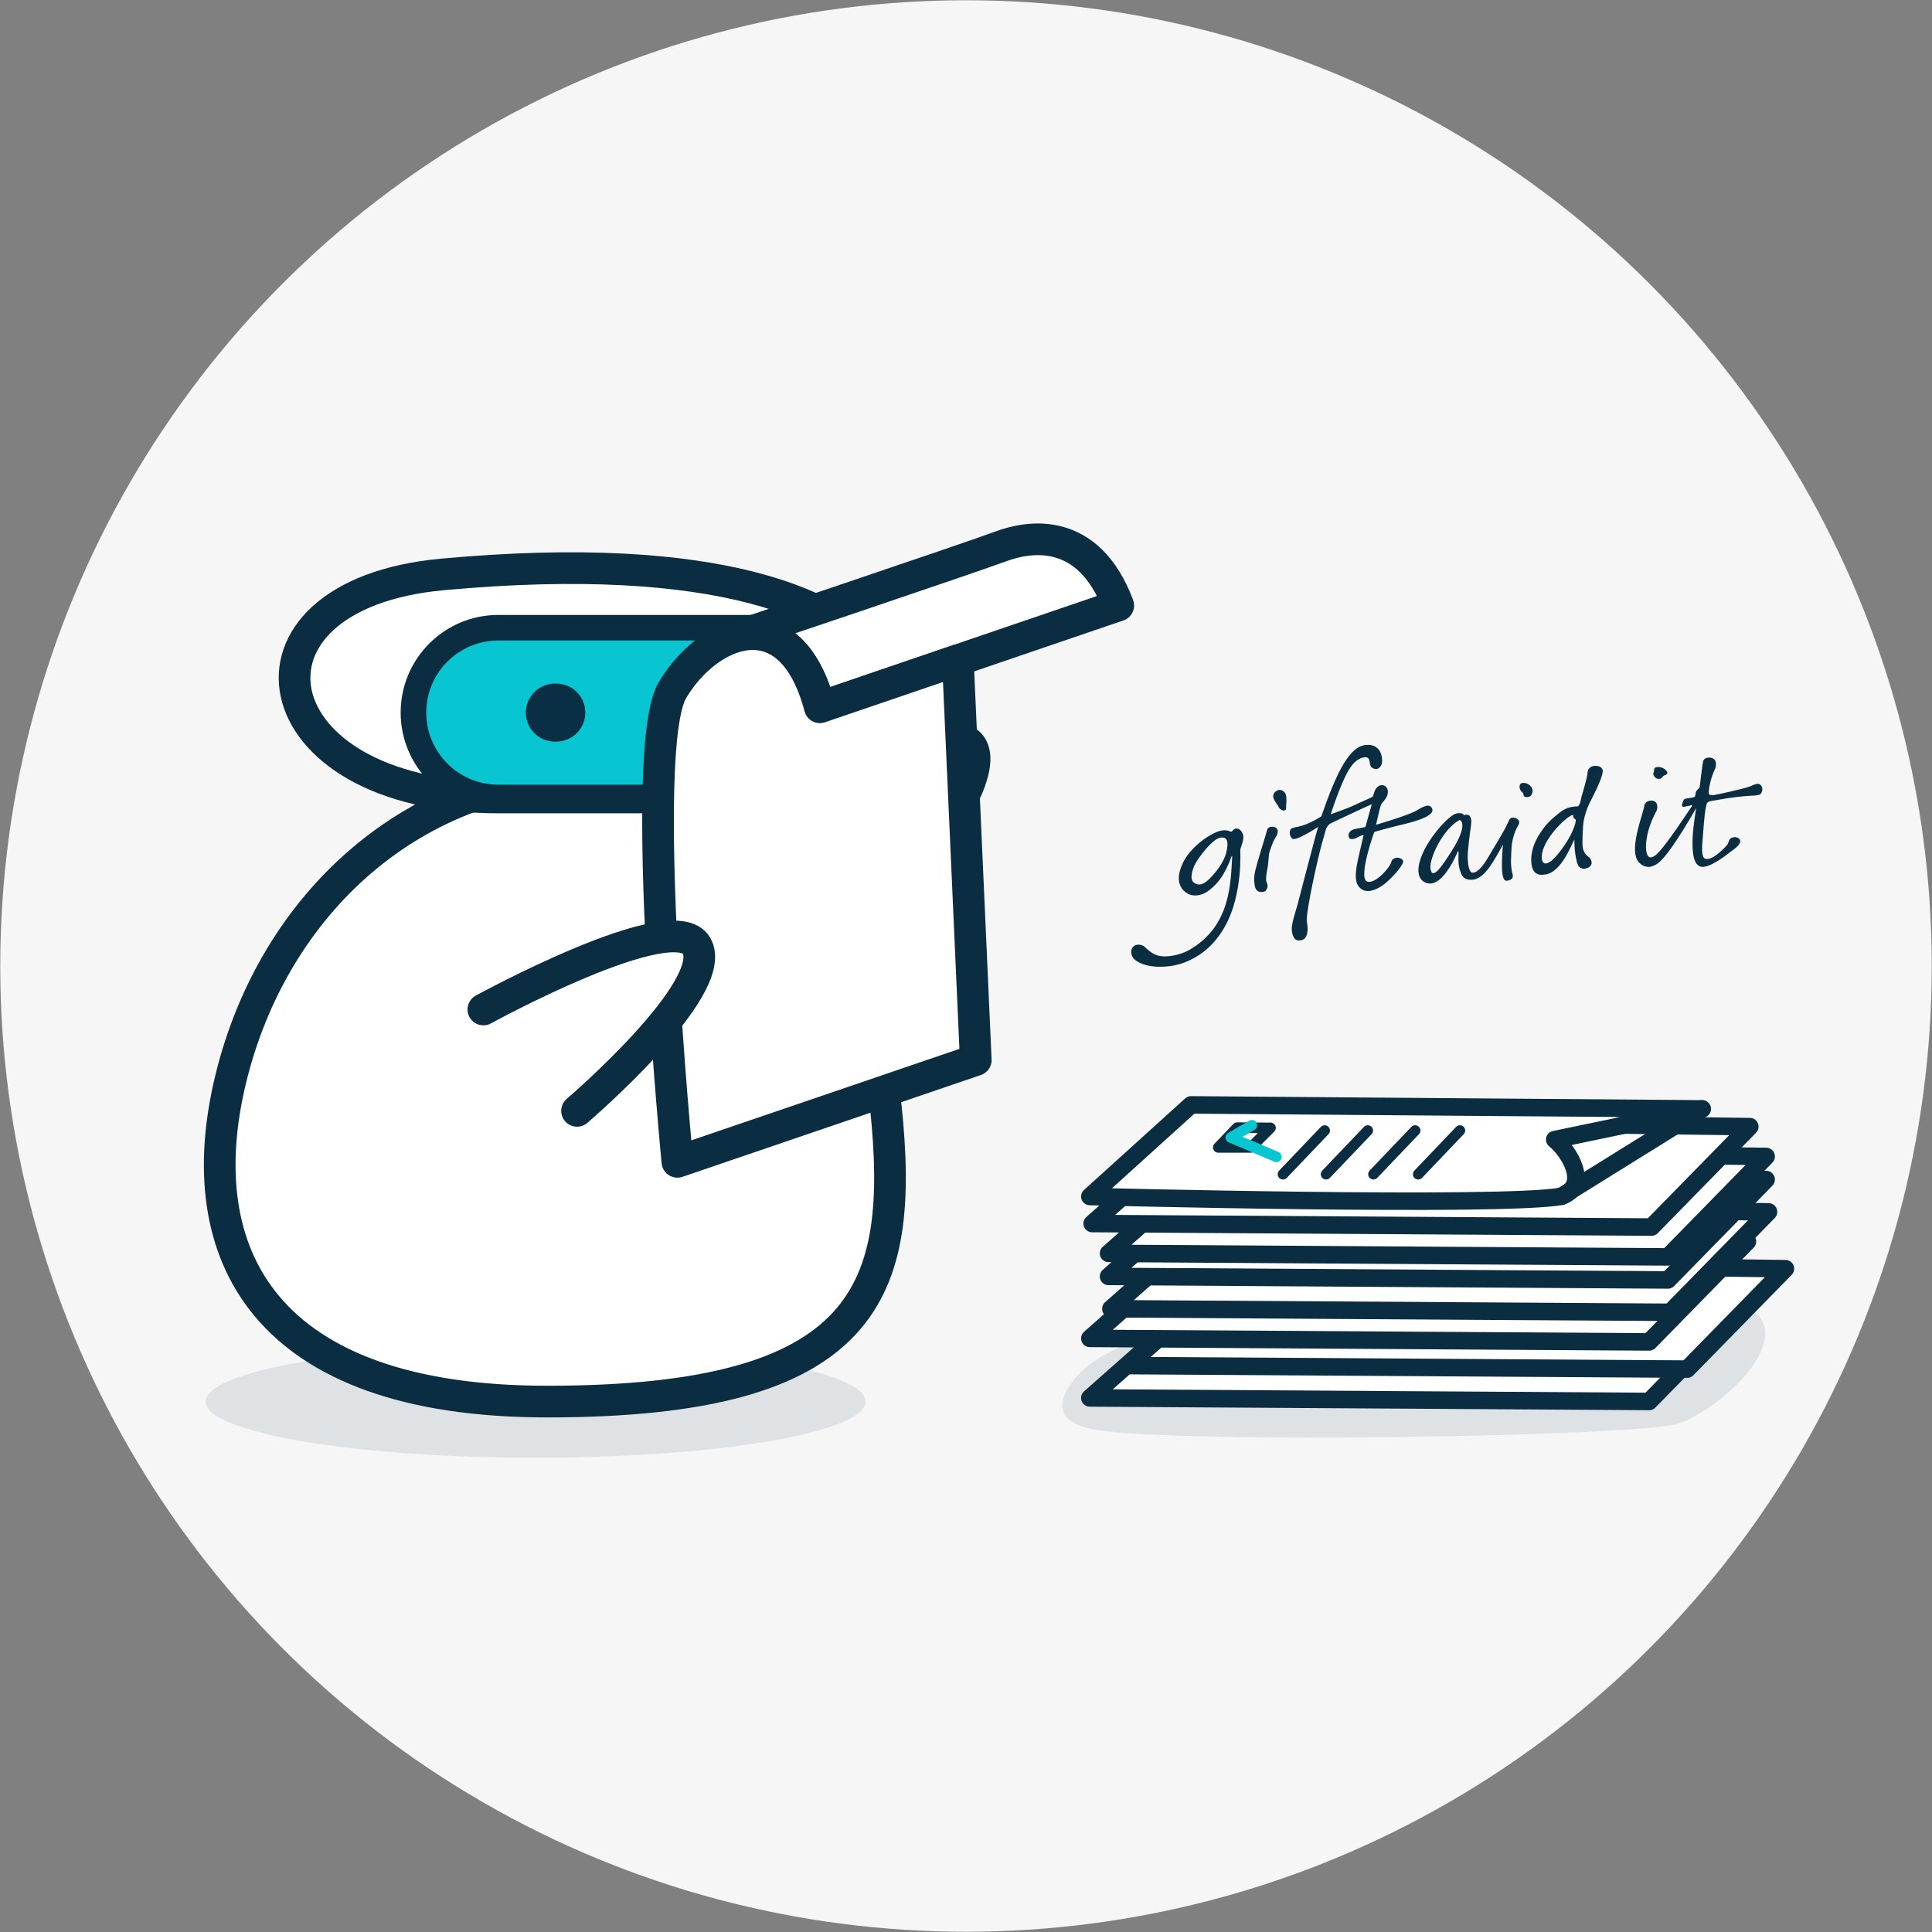 <svg enable-background="new 0 0 392.22 392.22" height="392.22" viewBox="0 0 392.22 392.22" width="392.22" xmlns="http://www.w3.org/2000/svg"><rect x="0" y="0" width="392.22" height="392.22" fill="#808080" stroke="none"/><circle cx="196.11" cy="196.11" fill="#f6f6f6" r="196.058"/><path d="m340.795 288.977c-8.077 2.729-101.671 4.16-118.3 1.298-9.237-1.59-7.854-6.647-3.326-11.446 14.513-15.38 82.252-16.453 119.25-16.453s13.159 22.958 2.376 26.601z" fill="#0b2d42" opacity=".1"/><ellipse cx="108.736" cy="284.539" fill="#0b2d42" opacity=".1" rx="66.989" ry="11.403"/><g stroke-linecap="round" stroke-linejoin="round"><path d="m173.655 191.577s29.199-32.036 23.45-40.227c-4.869-6.938-42.268 15.941-42.268 15.941" fill="#fff" stroke="#0b2d42" stroke-width="6.429"/><path d="m46.839 219.051c-8.654 35.633 6.818 65.488 64.237 65.488 65.45 0 72.625-22.502 68.757-59.81-3.847-37.109-21.116-67.553-58.425-67.553s-65.915 26.242-74.569 61.875z" fill="#fff" stroke="#0b2d42" stroke-width="6.429"/><path d="m133.503 161.896h32.336c26.765 0 36.196-55.611-76.025-45.278-45.131 4.155-37.77 45.278 11.353 45.278z" fill="#fff" stroke="#0b2d42" stroke-width="6.429"/><path d="m165.839 127.435c9.515 0 17.23 7.715 17.23 17.23s-7.715 17.23-17.23 17.23h-64.672c-9.515 0-17.23-7.715-17.23-17.23s7.715-17.23 17.23-17.23z" fill="#07c6d2" stroke="#0b2d42" stroke-miterlimit="10" stroke-width="5.194"/><path d="m153.537 144.665h-.285" fill="none" stroke="#0a2e43" stroke-miterlimit="10" stroke-width="11.787"/><path d="m112.928 144.665h-.285" fill="none" stroke="#0a2e43" stroke-miterlimit="10" stroke-width="11.787"/><path d="m149.579 129.184c6.59-1.769 13.437 1.505 16.868 14.405l60.575-20.668c-6.094-16.249-18.209-14.11-23.91-11.973-5.702 2.138-53.533 18.236-53.533 18.236z" fill="#fff" stroke="#0b2d42" stroke-width="6.429"/><path d="m194.459 134.031-28.012 9.557c-6.066-22.805-22.805-15.526-29.931-3.487-7.127 12.039 1.002 95.765 1.002 95.765l60.575-20.668z" fill="#fff" stroke="#0b2d42" stroke-width="6.429"/><path d="m98.129 204.939s38.655-21.18 43.294-12.915c4.827 8.599-24.277 33.497-24.277 33.497" fill="#fff" stroke="#0b2d42" stroke-width="6.429"/><path d="m221.249 283.797 113.549.716 19.954-20.388-109.742-1.35z" fill="#fff" stroke="#0b2d42" stroke-width="3.555"/><path d="m228.964 277.23 113.549.715 19.954-20.387-109.742-1.35z" fill="#fff" stroke="#0b2d42" stroke-width="3.555"/><path d="m221.249 271.71 113.549.715 19.954-20.387-109.742-1.35z" fill="#fff" stroke="#0b2d42" stroke-width="3.555"/><path d="m225.525 265.698 113.549.715 19.954-20.387-109.742-1.35z" fill="#fff" stroke="#0b2d42" stroke-width="3.555"/><path d="m225.05 259.13 113.548.717 19.954-20.389-109.741-1.35z" fill="#fff" stroke="#0b2d42" stroke-width="3.555"/><path d="m225.05 254.451 113.548.715 19.954-20.389-109.741-1.35z" fill="#fff" stroke="#0b2d42" stroke-width="3.555"/><path d="m221.726 248.392 113.548.715 19.955-20.387-109.743-1.35z" fill="#fff" stroke="#0b2d42" stroke-width="3.555"/><path d="m345.552 225.119-16.205 3.372-13.725 2.855c2.851 2.295 7.296 9.288 1.396 11.512-12.025 2.224-95.767.047-95.767.047l20.547-18.597z" fill="#fff" stroke="#0b2d42" stroke-width="3.555"/><path d="m345.552 225.119-28.536 17.739" fill="none" stroke="#0b2d42" stroke-width="3.555"/><path d="m268.928 229.511-8.469 8.873" fill="none" stroke="#0b2d42" stroke-width="2.143"/><path d="m251.153 228.924-3.833 4.016h6.642l3.967-3.968z" fill="#fff" stroke="#0b2d42" stroke-width="2.143"/><path d="m277.674 229.511-8.468 8.873" fill="none" stroke="#0b2d42" stroke-width="2.143"/><path d="m287.294 229.511-8.467 8.873" fill="none" stroke="#0b2d42" stroke-width="2.143"/><path d="m296.381 229.511-8.468 8.873" fill="none" stroke="#0b2d42" stroke-width="2.143"/><path d="m254.14 228.443-4.276 2.489 9.264 3.924" fill="none" stroke="#07c6d2" stroke-miterlimit="10" stroke-width="2.143"/></g><path d="m294.679 172.807c3.555-5.569 1.772-6.425 1.591-6.323-3.458 1.949-6.093 7.814-5.871 9.768.305 2.69 2.393-.49 4.28-3.445m13.469-5.112c-.67 1.13-1.05 2.483-1.226 3.72-.091.653-.197 3.491-.173 3.877 0 .038.091 1.328.239 1.865.085.307.611 1.412-1.079 1.645-.996.136-.976-2.353-.996-2.761-.037-.869.105-3.921.197-4.374.098-.463-.097.027-.28.331-.422.706-.913 1.66-1.5 2.6-.773 1.237-2.494 4.181-4.841 4.005-.878-.067-1.772-.179-2.282-2.627-.196-.939-.119-2.171-.099-2.913-.024-.152-.003-.328-.131-.256-.832 1.941-3.533 7.659-6.585 6.375-1.413-.594-2.11-2.419-.55-5.982 1.52-3.472 5.356-7.78 6.882-8.07 1.362-.258 1.503.427 1.503.427.124-.254.973-.223 1.159.139.247.486.413.57.249 1.849-.094.738-.78 5.36-.662 6.946.055.746.182 2.578.939 2.666 1.321.158 2.921-2.652 3.103-2.945.357-.575 3.205-5.353 3.556-6.05.378-.753.616-1.302.859-1.781.241-.479.977-.533 1.618-.097.643.44.319 1.042.1 1.411zm-60.304 2.341c-1.676.18-4.731 4.231-5.36 5.669-.643 1.468-.875 2.886-.112 3.477 1.581 1.227 3.215-.854 3.695-1.336.297-.298 2.377-2.566 2.9-4.87.344-1.521.504-3.115-1.123-2.94zm.872 17.978c-.115.207-.233.412-.356.615-1.234 2.049-2.855 3.879-4.861 5.197-2.72 1.784-5.275 2.47-8.129 2.436-1.659-.02-3.259-.288-4.624-1.156-1.119-.712-1.278-1.824-.939-2.558.472-1.024 1.941-.923 2.566-.337 1.562 1.464 2.494 2.032 4.502 1.936 1.579-.077 3.34-.585 4.709-1.385 8.307-4.85 8.23-13.569 8.568-18.823.035-.32-.138-.088-.196.087-.298.883-.798 1.99-1.483 3.232-.594 1.077-1.724 2.652-3.515 3.835-1.051.694-2.761 1.031-3.962.247-.436-.285-2.987-1.78-.825-6.226 1.359-2.798 4.219-4.739 4.864-5.151 1.578-1.007 2.705-1.487 3.887-1.396.602.044.687.281 1.136.27.256-.3.396-.52.815-.635.562-.089 1.231.381 1.488 1.275.257.893-.412 2.328-.581 3.019-.001-.005.593 8.947-3.064 15.518zm9.463-20.169c-1.018.02-.935.754-1.148 1.397-.207.641-1.961 6.405-2.184 7.438-.224 1.032-.376 1.961-.053 3.379.327 1.45 1.988 1.027 2.164.771.812-1.138.094-1.471.067-2.267-.021-.829.206-1.7.378-2.825.061-.399.183-2.223.243-2.47.068-.267.641-2.295 1.467-3.528.355-.526.666-1.922-.934-1.895zm2.771-6.741c-.139-.285-.896-1.187-1.885-.487-1.471 1.041.224 2.48.497 3.187.271.703 1.741 1.297 1.527-.095-.03-.203.265-1.777-.139-2.605zm16.235 6.79c-.479.107-1.433.298-2.034.399-.91.152-1.406.726-1.372 1.304.034.584.233.858 1.045.703.734-.139 1.361-.764 2.004-.765 0 0-1.326 5.594-1.413 6.343s-.48 2.799.327 3.964c1.794 2.589 5.378-.379 5.713-.703.247-.239 2.512-2.225 3.281-3.819.389-.81-.274-.987-.721-1.152-.449-.165-1.396.121-1.528.712-.288 1.285-3.426 4.751-4.979 4.055-1.831-.819 1.471-10.011 1.471-10.011.393-.176 2.387-.69 4.275-1.176 2.179-.558 8.835-1.872 7.332-3.86-.736-.973-2.636.508-3.279.818-2.308 1.106-7.955 2.731-7.955 2.731s.733-3.303.97-3.954c.273-.744 1.278-1.233 1.424-2.558.172-1.542-1.686-2.245-2.572-.557-.183.348-.436 1.304-.46 1.326-.239.229-2.289 1.048-4.306 2.01-.635.302-4.245 1.616-4.252 1.606.006-.027 1.096-3.487 2.36-6.372.841-1.92 2.027-4.59 4.126-5.133 1.966-.507 1.038 1.542 1.923 2.073 1.122.675 1.811-.176 1.983-.99.135-.638.099-3.982-3.302-3.648-3.237.32-5.816 5.259-9.003 14.49-.034.037-2.566 1.673-4.667 2.093-1.038.207-1.498.297-1.635.669-.356.956.261 1.652.382 1.748.599.714 5.275-2.38 5.269-2.359-.095.126-3.931 14.742-3.962 14.912-.222 1.217-1.457 4.427-1.39 5.884.037.75.331 2.309 1.41 2.24 2.26.148 1.825-3.026 1.672-3.609-.317-1.204 1.307-9.166 2.764-15.033.297-1.196.908-3.16 1.013-3.627.178-.792.642-1.319 1.187-1.571 0 0 8.122-3.829 8.199-3.808-.003.01-1.3 4.625-1.3 4.625zm55.652 7.306c1.572 1.487 3.137.544 3.942-.107 2.47-1.985 7.56-11.035 7.56-11.035.03.302-2.12 10.681.754 11.833 1.843.737 6.134-2.924 6.625-3.264 2.833-1.956 1.096-2.67.551-2.671-1.46-.004-1.197 1.052-1.598 1.528-.659.785-3.308 3.509-4.604 2.786-.699-.391-.525-2.697-.456-3.228.408-5.495.517-6.485.836-7.749.18-.703 1.035-.685 1.559-.78 7.073-1.308 8.342-.78 9.224-1.21.7-.344.825-1.826-.168-2.145-.454-.143-1.03.203-2.071.591-1.037.383-6.256 1.537-7.023 1.652-.707.102-.859.003-1.031-.219-.169-.219.156-2.798 1.17-4.934.442-.925.453-2.339-.987-2.448-.592-.043-1.095.126-1.321.631-.224.503-.656 5.08-.757 5.384-.102.301-.649.535-.768 1.058-.121.523-.037.848-.389.966-.355.121-1.329.214-1.73.311-.42.102-.67.909-.687 1.375-.014.466.736.189 1.099.136.413-.06 1.426-.567.707.301-.273.331-5.184 8.007-7.101 9.588-2.206 1.816-2.048-1.754-1.994-2.365.334-3.641 1.927-6.086 2.156-6.665.226-.582.32-2.309-1.561-1.929-.594.118-.916.714-.942.885-.006.024-.006.038-.006.038-.185 1.705-3.451 9.355-.989 11.686zm2.868-17.819c.579 1.13 1.569.73 1.738.439.169-.29.304-.349.784-.544.882-.352-.641-1.934-2.088-1.488-.303.094-.331.47-.331.47.039.331-.301.743-.103 1.123zm-17.757 8.879s.95-.818 1.352-.797c.186.009-.139.525.514.845.346.172-.379 2.481-1.815 4.698-3.296 5.09-4.858 4.86-4.993 3.315-.279-3.226 3.986-7.404 4.942-8.061zm1.673 4.174s-.013 1.096.074 2.034c.077.842.364 2.603.66 3.171.459.879 1.433.879 2.183.447.981-.564.517-1.619.143-1.971-.327-.308-1.119-.706-1.359-2.031-.141-.784-.026-4.317.207-5.554.151-.802.666-2.5 1.072-3.301.392-.771 2.748-5.189 2.782-6.672.014-.648-.652-1.183-1.743-1.071-1.089.112-1.361.983-1.362 1.555-.003.568-1.156 4.574-1.216 4.755-.095.274-.284 1.913-.846 1.917-1.321.009-2.404.356-3.464 1.159-.543.412-2.386 1.845-3.45 3.342-.483.677-2.678 3.498-2.43 6.868.226 3.063 2.369 2.521 2.984 2.423 2.796-.449 4.762-5.049 5.047-5.613.503-1 .333-.731.718-1.458zm-11.017-11.19c-.205.251-.153 1.051.293 1.464.335.311.383.369.393.621.02.464.315.49.773.484.558-.009 1.015-.395 1.071-1.184.057-.79-.707-1.463-1.322-1.615-.613-.154-.942-.1-1.208.23z" fill="#0b2d42"/></svg>